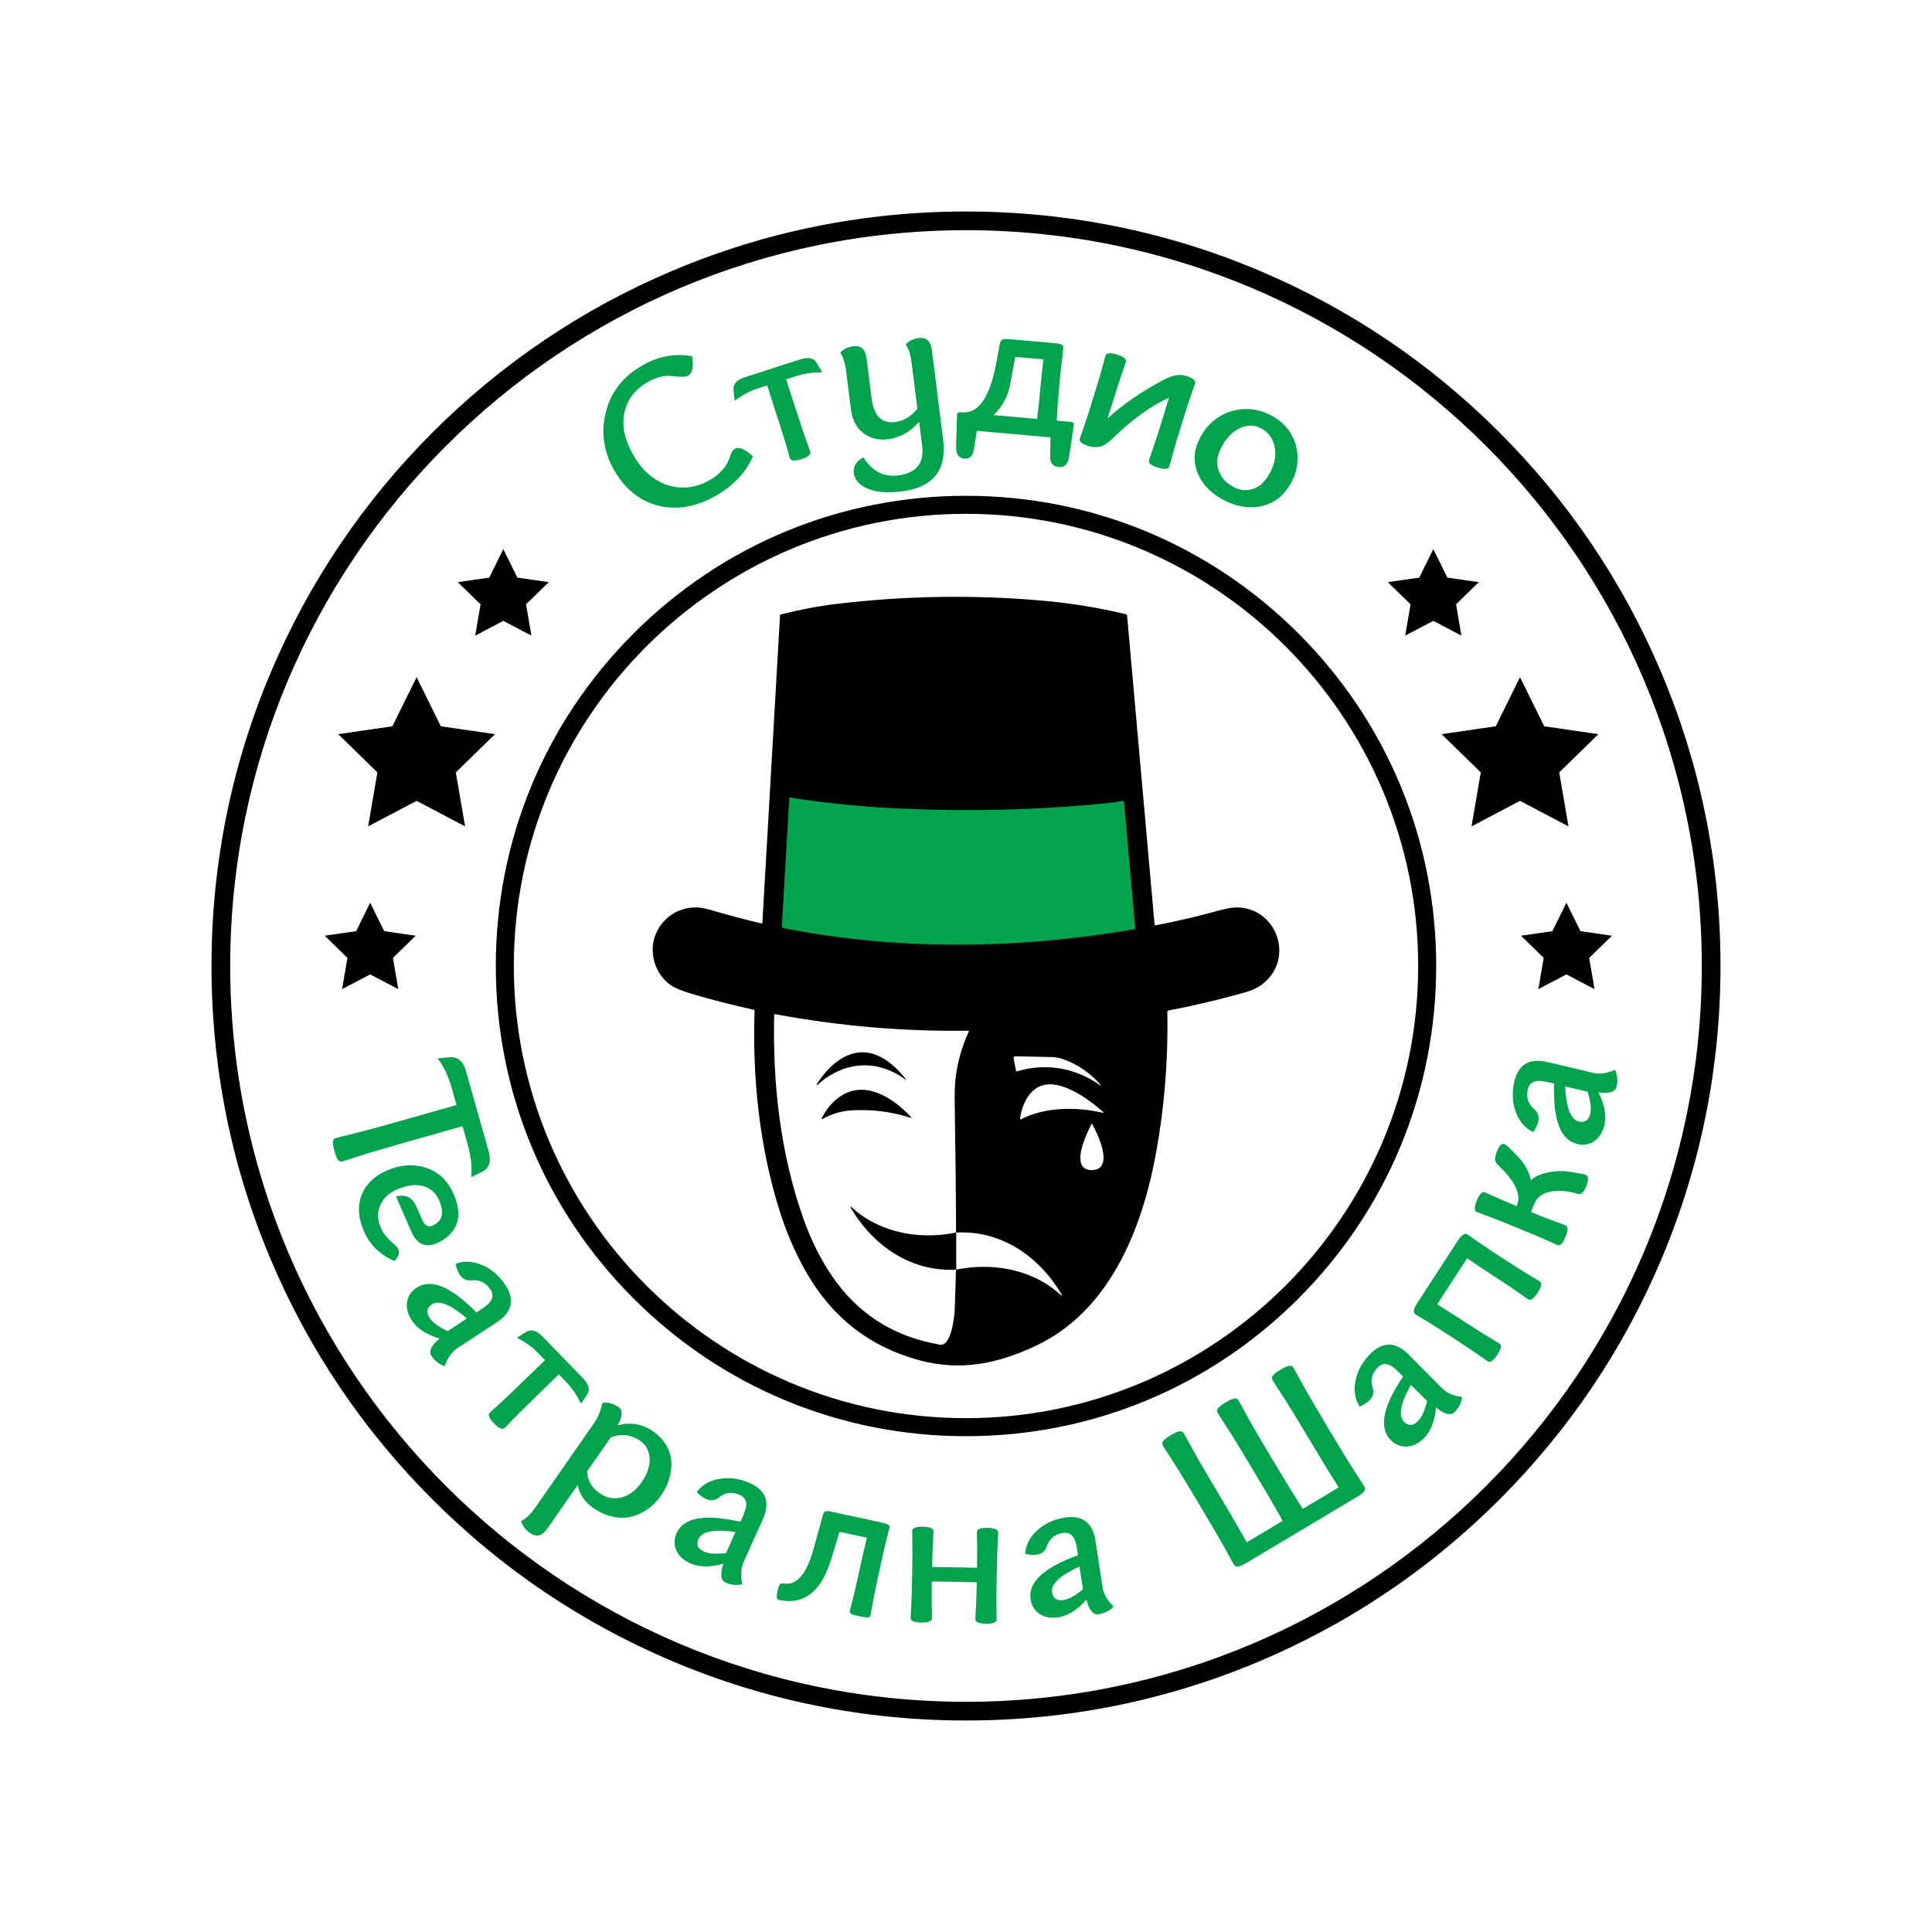 <?xml version="1.0" encoding="utf-8"?>
<!-- Generator: Adobe Illustrator 24.0.1, SVG Export Plug-In . SVG Version: 6.00 Build 0)  -->
<svg version="1.1" id="Layer_1" xmlns="http://www.w3.org/2000/svg" xmlns:xlink="http://www.w3.org/1999/xlink" x="0px" y="0px"
	 viewBox="0 0 1200 1200" style="enable-background:new 0 0 1200 1200;" xml:space="preserve">
<style type="text/css">
	.st0{fill:#00A34D;}
</style>
<g>
	<g>
		<path d="M767.76,563.61c-2.61,0.02-6.54,0.76-11.82,2.22c-12.5,3.47-25.23,6.43-38.18,8.91c-0.31,0.06-0.6-0.16-0.63-0.48
			l-17.07-191.9c-0.03-0.41-0.33-0.76-0.73-0.85c-17.22-4.12-34.6-6.94-52.16-8.47c-42.61-3.71-85.14-3.02-127.59,2.06
			c-11.2,1.34-22.71,3.52-34.56,6.54c-0.33,0.09-0.51,0.3-0.53,0.65l-10.97,190.87c-0.02,0.28-0.29,0.49-0.57,0.42
			c-10.28-2.45-20.43-5.15-30.48-8.1c-4.18-1.24-7.51-1.86-9.99-1.88c-11.62-0.09-21.61,6.82-25.58,17.61
			c-4.04,10.97,0.25,24.14,9.7,30.67c2.56,1.77,6.79,3.54,12.66,5.28c12.83,3.82,25.83,7.16,39,10.03c0.28,0.06,0.42,0.23,0.41,0.52
			c-1.38,41.77,3.02,84.71,15.66,124.69c4.17,13.18,9.54,25.61,16.15,37.27c16.13,28.49,39.68,46.9,70.66,55.23
			c25.63,6.89,48.49,2.13,71.94-8.84c45.75-21.39,66.01-71.88,74.69-118.5c5.42-29.07,7.85-58.68,7.29-88.83
			c-0.01-0.64,0.3-1.02,0.93-1.14c14.04-2.65,28.07-5.9,42.1-9.76c7.31-2,11.54-3,16.43-6.89
			C804.34,595.18,792.92,563.45,767.76,563.61z M630.52,656.08c7.92,0.19,15.63,0.35,23.12,0.49c3.1,0.06,6.85,1.12,11.28,3.17
			c7.33,3.41,13.59,8.15,18.79,14.22c0.06,0.06,0.06,0.16,0,0.23c-0.06,0.06-0.16,0.07-0.23,0.02
			c-15.16-10.92-33.66-14.2-51.64-8.81c-0.44,0.14-0.7-0.02-0.79-0.48l-1.51-7.7C629.42,656.62,629.9,656.06,630.52,656.08z
			 M592.98,813.63c-0.16,4.11-2.13,22.76-9.08,21.58c-28.86-4.89-51.32-19.23-67.38-43.03c-7.09-10.5-12.98-22.39-17.67-35.68
			c-14.15-40.08-19.03-83.81-17.99-126.13c0.01-0.31,0.28-0.53,0.58-0.47c39.63,7.41,79.61,10.85,119.94,10.29
			c0.26,0,0.44,0.27,0.33,0.51c-4.22,9.26-6.94,18.84-8.17,28.75c-0.49,3.94-0.67,9.6-0.54,17.01c0.47,27.48,0.75,54.89,0.84,82.24
			l0.05,15.02C593.67,793.7,593.37,803.67,592.98,813.63z M659.29,804.65c-2.13-1.72-4.37-3.75-6.42-5.2
			c-17.09-12.01-38.82-14.97-58.98-10.84l0-23.05c28.23-1.55,51.93,15.11,65.71,38.82C659.72,804.58,659.47,804.79,659.29,804.65z
			 M679.53,726.66c-1.78,0.24-3.33,0.09-4.64-0.42c-9.03-3.52,0.22-22.65,3.1-28.16c0.1-0.2,0.21-0.2,0.32-0.01
			C681.87,704.2,691.66,725.09,679.53,726.66z M685.13,691.18c-16.73-3.75-35.49-3.82-51.1,4.06c-0.26,0.13-0.57-0.09-0.52-0.38
			c1.03-6.73,3.77-14.07,9.12-18.21c12.74-9.87,33.45,6.01,42.71,14.1C685.53,690.93,685.37,691.24,685.13,691.18z"/>
	</g>
	<g>
		<path d="M600,892.05c-78.01,0-151.35-30.38-206.51-85.54c-55.16-55.16-85.54-128.5-85.54-206.51
			c0-78.01,30.38-151.35,85.54-206.51s128.5-85.54,206.51-85.54c78.01,0,151.35,30.38,206.51,85.54s85.54,128.5,85.54,206.51
			c0,78.01-30.38,151.35-85.54,206.51C751.35,861.67,678.01,892.05,600,892.05z M600,319.14c-154.86,0-280.85,125.99-280.85,280.85
			c0,154.86,125.99,280.86,280.85,280.86c154.86,0,280.86-125.99,280.86-280.86C880.86,445.14,754.86,319.14,600,319.14z"/>
	</g>
	<g>
		<g>
			<g>
				<path class="st0" d="M444.63,307.91c-8.27,4.71-16.4,7.18-24.38,7.4c-7.98,0.22-15.33-1.66-22.05-5.64
					c-6.73-3.98-12.3-9.85-16.72-17.61c-6.63-11.64-8.35-23.7-5.16-36.19c3.19-12.49,10.82-22.17,22.9-29.05
					c9.82-5.59,20.03-7.45,30.64-5.58c1.09,6.51,0.27,10.55-2.46,12.1c-1.39,0.79-4.56,0.88-9.52,0.27
					c-4.96-0.61-10.15,0.63-15.58,3.72c-7.88,4.49-12.69,10.79-14.45,18.89c-1.75,8.11,0.04,16.85,5.39,26.23
					c3.77,6.61,8.28,11.63,13.54,15.06c5.26,3.43,10.83,5.21,16.73,5.34c5.89,0.13,11.63-1.4,17.21-4.58
					c6.69-3.81,10.99-8.88,12.89-15.21c0.66-2.16,1.62-3.6,2.89-4.32c2.45-1.4,6.18,0.17,11.18,4.72
					C463.2,293.56,455.52,301.71,444.63,307.91z"/>
			</g>
			<g>
				<path class="st0" d="M497.79,285.17c-4.2,1.36-6.59,1.15-7.17-0.63c-0.36-1.13-1.02-3.42-1.97-6.87
					c-0.95-3.45-4.99-16.21-12.13-38.28l-6.18,2c-4.81,1.56-9.48,4.07-14.01,7.55l-0.72-6.66c-0.41-3.65,1.94-6.3,7.05-7.96
					L497,223.22c5.11-1.65,8.57-0.88,10.38,2.32l3.3,5.76c-5.86-0.07-11.24,0.69-16.14,2.28l-6.31,2.04
					c7.14,22.07,11.33,34.78,12.59,38.13c1.25,3.35,2.06,5.6,2.42,6.72C503.81,282.24,502,283.81,497.79,285.17z"/>
			</g>
			<g>
				<path class="st0" d="M560.21,305.2c-9.04,1.14-16.16,0.56-21.36-1.72c-5.2-2.29-8.06-5.49-8.58-9.6
					c-0.51-4.07,1.49-7.35,5.99-9.85c5.36,8.65,12.56,12.4,21.6,11.27c11.3-1.42,16.27-7.58,14.9-18.47l-1.88-14.92
					c-5.4,6.33-11.84,9.96-19.29,10.9c-5.92,0.74-11.04-0.53-15.36-3.82c-4.32-3.29-6.9-8.28-7.74-14.97l-2.95-23.46
					c-0.66-5.29-1.9-9.13-3.72-11.52c2.15-2.24,4.88-3.58,8.18-3.99c4.79-0.6,7.55,1.94,8.26,7.64l3.11,24.75
					c1.36,10.85,6.25,15.75,14.66,14.69c5.2-0.65,9.79-3.41,13.77-8.27l-3.57-28.41c-0.67-5.29-1.9-9.13-3.72-11.52
					c2.15-2.24,4.88-3.58,8.18-3.99c4.7-0.59,7.41,1.96,8.13,7.66l6.96,55.33C588.17,291.99,579.65,302.76,560.21,305.2z"/>
			</g>
			<g>
				<path class="st0" d="M657.63,290.09c-3.68-0.33-5.46-2.61-5.36-6.86l0.2-11.58l-45.75-4.05l-1.83,11.43
					c-0.65,4.2-2.58,6.15-5.8,5.87c-3.54-0.31-5.29-2.76-5.25-7.33c0.35-12.73,0.56-19.53,0.64-20.39c0.08-0.91,1.14-1.27,3.18-1.09
					c10.03,0.89,17.05-9.13,21.05-30.04l2.24-12.08c0.29-1.71,0.85-2.74,1.68-3.08c0.83-0.34,2.42-0.4,4.78-0.19l27.37,2.42
					c2.4,0.21,3.97,0.56,4.71,1.03c0.74,0.48,1.07,1.08,1.01,1.8c-0.13,1.5-0.47,4.44-1.02,8.83c-0.55,4.39-1.06,9.33-1.55,14.82
					c-0.74,8.4-1.27,15.62-1.57,21.68l8.37,0.74c1.59,0.14,2.34,0.67,2.26,1.57c-0.08,0.86-1.06,7.59-2.95,20.18
					C663.3,288.31,661.17,290.41,657.63,290.09z M644.15,260.22c0.77-6.15,1.45-12.45,2.02-18.9c0.52-5.85,1.16-11.88,1.94-18.08
					l-17.49-1.55l-3.15,16.94c-1.4,7.56-4.85,13.96-10.34,19.19L644.15,260.22z"/>
			</g>
			<g>
				<path class="st0" d="M719.16,290.39c-2.31-0.71-3.87-1.44-4.69-2.17c-0.82-0.73-1.09-1.55-0.81-2.47
					c0.35-1.13,1.13-3.38,2.34-6.75c1.21-3.37,3.24-9.67,6.1-18.89c2.32-7.49,3.65-11.87,4-13.14
					c-11.59,5.38-23.29,13.85-35.12,25.4c-2.89,2.87-5.5,4.56-7.82,5.05c-2.33,0.5-4.64,0.39-6.95-0.33
					c-4.22-1.31-6.06-2.85-5.5-4.64c0.35-1.13,1.13-3.38,2.34-6.75c1.21-3.37,3.24-9.67,6.1-18.89c2.84-9.18,4.71-15.5,5.61-18.94
					c0.9-3.44,1.53-5.75,1.89-6.93c0.55-1.78,2.94-2.02,7.16-0.72c4.22,1.31,6.06,2.85,5.5,4.64c-0.37,1.18-1.15,3.44-2.35,6.78
					c-1.2,3.35-4.21,12.79-9.02,28.33c9.2-8.6,20.81-16.62,34.85-24.05c2.96-1.56,5.54-2.51,7.71-2.84
					c2.18-0.33,4.27-0.18,6.27,0.44c4.22,1.31,6.06,2.85,5.5,4.64c-0.36,1.18-1.15,3.44-2.35,6.78c-1.2,3.35-3.23,9.61-6.07,18.8
					c-2.86,9.23-4.74,15.57-5.65,19.04c-0.9,3.46-1.53,5.76-1.88,6.89C725.77,291.46,723.38,291.7,719.16,290.39z"/>
			</g>
			<g>
				<path class="st0" d="M758.95,309.99c-5.1-2.83-9.09-6.34-11.98-10.52c-2.89-4.18-4.52-8.66-4.9-13.43
					c-0.38-4.77,0.92-9.82,3.88-15.16c2.92-5.26,6.82-9.35,11.7-12.27c4.88-2.92,10.17-4.44,15.89-4.55
					c5.72-0.11,11.3,1.35,16.76,4.38c5.06,2.81,8.92,6.5,11.59,11.08s4.03,9.55,4.08,14.89c0.05,5.35-1.28,10.47-4,15.37
					c-3.16,5.7-7.01,9.72-11.55,12.08c-4.54,2.35-9.53,3.4-14.99,3.13C769.98,314.74,764.48,313.07,758.95,309.99z M765.56,302.17
					c3.18,1.77,6.22,2.52,9.11,2.24s5.46-1.22,7.71-2.83c2.25-1.62,4.32-4.12,6.2-7.5c2.08-3.74,3.24-7.43,3.47-11.05
					c0.24-3.62-0.36-6.91-1.79-9.87c-1.43-2.96-3.62-5.26-6.57-6.89c-3.11-1.73-6.22-2.29-9.33-1.7c-3.12,0.59-5.98,1.97-8.59,4.14
					c-2.61,2.17-4.77,4.79-6.47,7.86c-2.3,4.14-3.39,7.75-3.27,10.81c0.12,3.06,1.02,5.89,2.68,8.48
					C760.36,298.46,762.65,300.56,765.56,302.17z"/>
			</g>
		</g>
		<g>
			<g>
				<path class="st0" d="M207.72,714.93c-0.82-2.89-1.12-4.89-0.92-5.99c0.21-1.1,0.75-1.78,1.63-2.02
					c1.84-0.52,5.56-1.46,11.14-2.8c5.58-1.35,13.38-3.43,23.37-6.27l40.64-11.51l-3.05-10.78c-2.05-7.23-4.95-13.3-8.71-18.2
					l7.48-0.7c4.98-0.46,8.37,2.46,10.16,8.77L303.49,715c1.79,6.31,0.44,10.58-4.05,12.8l-6.73,3.33
					c0.55-6.41-0.21-13.27-2.28-20.59l-3.13-11.05L246.67,711c-9.99,2.83-17.72,5.14-23.19,6.92c-5.46,1.78-9.11,2.94-10.95,3.46
					c-0.88,0.25-1.69-0.03-2.44-0.84C209.34,719.74,208.55,717.86,207.72,714.93z"/>
			</g>
			<g>
				<path class="st0" d="M226.1,764.84c-2.38-5.47-3.41-10.6-3.09-15.39c0.32-4.79,1.94-9.13,4.84-13.03
					c2.9-3.9,7.04-7.02,12.43-9.37c5.85-2.55,11.51-3.6,17-3.15c5.49,0.44,10.32,2.1,14.5,4.98c4.18,2.87,7.53,7.19,10.04,12.96
					c3.18,7.31,3.73,13.53,1.64,18.67c-2.09,5.13-6.08,8.98-11.97,11.55c-7.23,3.15-12.53,0.84-15.92-6.93l-9.58-21.99
					c5.94-1.54,10.15,0.55,12.65,6.27l3.74,8.58c1.45,3.34,3.56,4.41,6.32,3.21c6.1-2.66,7.44-7.91,4.02-15.76
					c-1.95-4.47-5.23-7.38-9.84-8.72c-4.61-1.35-10.11-0.63-16.5,2.16c-4.93,2.15-8.35,5.4-10.25,9.76
					c-1.9,4.36-1.75,9.08,0.47,14.18c1.47,3.38,4.18,6.68,8.11,9.89c1.29,1.03,2.18,2.08,2.65,3.17c1,2.3,0.23,4.75-2.32,7.35
					C236.15,779.52,229.83,773.4,226.1,764.84z"/>
			</g>
			<g>
				<path class="st0" d="M268.02,842.24c-1.97-2.9-0.29-6.5,5.05-10.8c-8.06-2.45-13.72-6.07-16.97-10.86
					c-2.72-3.99-3.81-7.87-3.28-11.62c0.53-3.75,2.46-6.76,5.77-9.01c8.93-6.07,21.39-1,37.39,15.23l4.69-3.19
					c5.24-3.56,6.51-7.32,3.82-11.28c-2.85-4.18-6.73-6-11.65-5.46c-3.02,0.34-5.42-0.8-7.22-3.44c-1.13-1.66-2.01-3.92-2.64-6.8
					c5.1-1.98,10.52-1.77,16.26,0.63c5.74,2.4,10.51,6.39,14.3,11.97c6.3,9.27,4.77,17.09-4.61,23.47l-24.96,16.4
					c-3.47,2.36-6.05,6.05-7.76,11.07C272.85,847.44,270.12,845.33,268.02,842.24z M267.03,818.78c1.9,2.79,5.59,5.46,11.07,8.01
					l11.83-7.88c-10.14-8.75-17.4-11.64-21.77-8.67C265,812.4,264.62,815.24,267.03,818.78z"/>
			</g>
			<g>
				<path class="st0" d="M306.86,884.12c-3.08-3.17-3.95-5.41-2.61-6.71c0.85-0.83,2.61-2.43,5.29-4.8
					c2.68-2.38,12.34-11.64,28.98-27.79l-4.52-4.66c-3.52-3.63-7.84-6.71-12.96-9.23l5.66-3.59c3.09-1.98,6.51-1.05,10.25,2.81
					l25.13,25.89c3.74,3.86,4.58,7.3,2.5,10.33l-3.71,5.5c-2.53-5.29-5.59-9.78-9.18-13.48l-4.62-4.76
					c-16.64,16.15-26.19,25.53-28.64,28.14c-2.46,2.61-4.11,4.32-4.96,5.15C312.15,888.23,309.94,887.29,306.86,884.12z"/>
			</g>
			<g>
				<path class="st0" d="M329.06,952.07c-2.73-1.9-4.53-4.34-5.39-7.33c2.99-1.42,5.92-4.21,8.81-8.36l36.73-52.79
					c2.34-3.37,3.99-7.46,4.96-12.28c3.6-0.38,6.91,0.48,9.94,2.59c2.77,1.93,2.64,5.66-0.39,11.22l0.17,0.12
					c7.95-2.02,15.18-0.76,21.69,3.77c4.41,3.07,7.58,6.76,9.5,11.06c1.92,4.3,2.43,9.06,1.53,14.26c-0.9,5.2-2.88,10.01-5.95,14.42
					c-3.49,5.01-7.73,8.73-12.72,11.17c-5,2.43-10.02,3.29-15.06,2.55c-5.04-0.73-9.84-2.69-14.41-5.86
					c-5.35-3.72-8.56-8.48-9.63-14.28l-18.74,26.93c-1.64,2.36-3.35,3.79-5.12,4.31S331.23,953.58,329.06,952.07z M372.24,927.33
					c4.49,3.12,9.12,4.04,13.9,2.76c4.78-1.28,8.95-4.49,12.51-9.61c2.16-3.1,3.61-6.27,4.36-9.5c0.75-3.23,0.67-6.28-0.22-9.14
					c-0.89-2.87-2.72-5.27-5.49-7.19c-2.13-1.48-4.73-2.5-7.79-3.05c-3.06-0.55-6.42-0.18-10.09,1.1l-14.79,21.26
					C364.96,919.57,367.49,924.03,372.24,927.33z"/>
			</g>
			<g>
				<path class="st0" d="M450.86,983.04c-3.22-1.38-3.74-5.32-1.54-11.82c-8.11,2.27-14.83,2.26-20.15-0.02
					c-4.44-1.91-7.44-4.58-9.01-8.03c-1.57-3.45-1.56-7.02,0.02-10.7c4.26-9.92,17.5-12.34,39.72-7.26l2.24-5.21
					c2.5-5.82,1.55-9.67-2.84-11.56c-4.65-2-8.9-1.44-12.76,1.66c-2.36,1.91-5,2.24-7.93,0.98c-1.84-0.79-3.8-2.23-5.88-4.31
					c3.23-4.41,7.92-7.15,14.05-8.21c6.13-1.06,12.3-0.26,18.49,2.4c10.3,4.42,13.21,11.85,8.73,22.27l-12.23,27.25
					c-1.65,3.85-1.85,8.35-0.59,13.51C457.73,984.82,454.29,984.51,450.86,983.04z M437.41,963.79c3.1,1.33,7.64,1.6,13.64,0.8
					l5.74-13.01c-13.26-1.93-20.93-0.46-23.01,4.4C432.26,959.5,433.47,962.1,437.41,963.79z"/>
			</g>
			<g>
				<path class="st0" d="M483.79,993.74c-0.62-0.14-1.03-0.55-1.23-1.25c-0.2-0.7-0.08-2.07,0.37-4.12c0.5-2.31,0.99-3.75,1.46-4.3
					c0.47-0.55,1.02-0.76,1.64-0.62c8.37,1.81,14.75-5.13,19.13-20.82l6.1-22.03c0.33-1.09,0.87-1.74,1.61-1.92
					c0.74-0.19,2.13-0.06,4.18,0.38l30.79,6.67c2.05,0.44,3.37,0.91,3.97,1.38c0.6,0.48,0.83,1.01,0.7,1.59
					c-0.26,1.2-0.85,3.56-1.78,7.06c-0.92,3.51-2.45,10.18-4.58,20.02c-2.14,9.89-3.53,16.67-4.17,20.36
					c-0.63,3.69-1.08,6.13-1.34,7.33c-0.13,0.58-0.56,0.95-1.29,1.12c-0.74,0.17-3.02-0.16-6.85-0.99
					c-2.05-0.44-3.37-0.89-3.97-1.35c-0.6-0.46-0.84-0.97-0.71-1.55c0.26-1.2,0.86-3.61,1.81-7.23c0.95-3.62,2.13-8.72,3.56-15.31
					c2.21-10.2,3.97-17.88,5.27-23.05l-17.03-3.69l-5.12,16.86C510.17,988.61,499.33,997.1,483.79,993.74z"/>
			</g>
			<g>
				<path class="st0" d="M612.36,1008.53c-4.42-0.08-6.61-1.05-6.58-2.92c0.02-1.18,0.14-3.56,0.37-7.14
					c0.23-3.57,0.4-8.8,0.53-15.68l-27.88-0.51c-0.13,6.88-0.14,12.11-0.05,15.69c0.09,3.58,0.13,5.96,0.11,7.14
					c-0.03,1.87-2.26,2.76-6.68,2.68c-4.42-0.08-6.61-1.05-6.58-2.92c0.02-1.18,0.14-3.56,0.37-7.14c0.22-3.57,0.43-10.19,0.6-19.85
					c0.18-9.61,0.22-16.2,0.12-19.75c-0.09-3.56-0.13-5.95-0.11-7.18c0.03-1.87,2.26-2.76,6.68-2.68c4.42,0.08,6.61,1.06,6.58,2.92
					c-0.02,1.23-0.15,3.62-0.37,7.17c-0.23,3.55-0.4,8.51-0.51,14.89l27.88,0.51c0.12-6.38,0.13-11.34,0.03-14.9
					c-0.09-3.56-0.13-5.95-0.11-7.18c0.03-1.87,2.26-2.76,6.68-2.68c4.42,0.08,6.61,1.06,6.58,2.92c-0.02,1.23-0.15,3.62-0.37,7.17
					s-0.42,10.13-0.6,19.74c-0.18,9.66-0.22,16.28-0.13,19.86c0.09,3.58,0.13,5.96,0.11,7.14
					C619.01,1007.72,616.78,1008.62,612.36,1008.53z"/>
			</g>
			<g>
				<path class="st0" d="M682.51,1002.65c-3.46,0.58-6.03-2.45-7.7-9.1c-5.59,6.3-11.24,9.93-16.95,10.9
					c-4.76,0.8-8.74,0.18-11.93-1.87c-3.19-2.05-5.11-5.05-5.78-9.01c-1.8-10.65,8.02-19.86,29.44-27.63l-0.94-5.59
					c-1.05-6.24-3.94-8.97-8.65-8.17c-4.99,0.84-8.26,3.61-9.83,8.31c-0.95,2.89-2.99,4.59-6.14,5.12c-1.98,0.33-4.4,0.19-7.28-0.44
					c0.33-5.46,2.78-10.3,7.36-14.51c4.58-4.21,10.2-6.88,16.85-8c11.05-1.86,17.52,2.8,19.41,13.99l4.49,29.53
					c0.7,4.13,2.97,8.02,6.82,11.67C689.25,1000.43,686.19,1002.03,682.51,1002.65z M660.77,993.77c3.32-0.56,7.29-2.8,11.9-6.72
					l-2.23-14.04c-12.18,5.57-17.84,10.95-16.96,16.17C654.12,992.95,656.55,994.48,660.77,993.77z"/>
			</g>
			<g>
				<path class="st0" d="M842.58,929.91l-68.13,40.68c-2.58,1.54-4.43,2.35-5.55,2.44c-1.12,0.08-1.91-0.27-2.38-1.05
					c-0.98-1.64-2.8-4.92-5.47-9.83c-2.67-4.91-7.99-14.05-15.98-27.43c-7.99-13.38-13.55-22.47-16.69-27.29
					c-3.14-4.81-5.2-8.04-6.18-9.68c-0.47-0.78-0.4-1.64,0.21-2.59c0.6-0.94,2.2-2.19,4.78-3.73c2.62-1.57,4.48-2.38,5.58-2.46
					c1.1-0.07,1.88,0.28,2.35,1.07c0.98,1.64,2.84,4.99,5.59,10.03c2.75,5.05,6.78,12.03,12.11,20.95
					c9.72,16.27,16.91,28.59,21.58,36.94l22.24-13.28l-1.43-2.65c-2.75-5.05-8.12-14.26-16.1-27.64
					c-7.99-13.38-13.55-22.47-16.69-27.29c-3.14-4.81-5.2-8.04-6.18-9.68c-0.47-0.78-0.4-1.65,0.2-2.59c0.6-0.94,2.2-2.19,4.78-3.73
					c2.62-1.56,4.48-2.38,5.58-2.46c1.1-0.07,1.88,0.28,2.35,1.07c0.98,1.64,2.84,4.99,5.59,10.03c2.75,5.05,8.12,14.26,16.11,27.64
					c7.5,12.56,13.61,22.49,18.35,29.8l22.3-13.31c-5.14-8.08-12.57-20.25-22.28-36.52c-5.33-8.92-9.56-15.78-12.7-20.6
					c-3.14-4.81-5.2-8.04-6.18-9.68c-0.47-0.78-0.41-1.64,0.18-2.57c0.58-0.93,2.19-2.18,4.81-3.75c2.58-1.54,4.43-2.35,5.55-2.44
					c1.12-0.08,1.91,0.27,2.38,1.05c0.98,1.64,2.85,4.99,5.59,10.03c2.75,5.05,8.12,14.26,16.1,27.64
					c7.99,13.38,13.51,22.41,16.57,27.08c3.06,4.68,5.08,7.83,6.06,9.48c0.47,0.78,0.4,1.65-0.21,2.59
					C846.75,927.12,845.16,928.36,842.58,929.91z"/>
			</g>
			<g>
				<path class="st0" d="M903.56,876.99c-2.45,2.51-6.31,1.57-11.58-2.81c-0.8,8.39-3.23,14.65-7.27,18.79
					c-3.37,3.46-6.95,5.29-10.74,5.51c-3.78,0.22-7.11-1.07-9.98-3.87c-7.73-7.55-5.22-20.77,7.51-39.67l-4.06-3.96
					c-4.53-4.42-8.47-4.93-11.81-1.5c-3.53,3.62-4.55,7.79-3.04,12.51c0.94,2.89,0.29,5.47-1.94,7.76c-1.4,1.43-3.45,2.75-6.14,3.94
					c-2.95-4.6-3.82-9.96-2.61-16.06c1.22-6.1,4.18-11.57,8.89-16.39c7.83-8.02,15.81-8.06,23.92-0.14l21.03,21.21
					c3,2.93,7.13,4.73,12.39,5.41C907.69,871.22,906.17,874.31,903.56,876.99z M880.76,882.62c2.36-2.41,4.24-6.56,5.65-12.44
					l-10.07-10.03c-6.57,11.68-7.96,19.36-4.18,23.05C874.9,885.88,877.77,885.68,880.76,882.62z"/>
			</g>
			<g>
				<path class="st0" d="M955.04,802.95c-2.41,3.7-4.4,5.05-5.96,4.03c-0.99-0.65-2.95-2.01-5.86-4.09
					c-2.91-2.08-7.06-4.88-12.45-8.38c-8.71-5.66-15.21-10-19.5-13.01l-18.62,28.65c4.47,2.74,11.05,6.94,19.76,12.61
					c5.39,3.5,9.62,6.16,12.71,7.98c3.09,1.82,5.12,3.05,6.12,3.69c0.8,0.52,1.12,1.33,0.96,2.41c-0.16,1.09-0.9,2.65-2.22,4.67
					c-2.41,3.71-4.4,5.05-5.96,4.03c-0.99-0.65-2.95-2.01-5.86-4.09c-2.91-2.08-8.42-5.76-16.51-11.02
					c-8.06-5.24-13.59-8.74-16.58-10.49c-2.99-1.75-4.98-2.95-5.97-3.6c-1.57-1.02-1.15-3.38,1.26-7.08l25.07-38.56
					c2.41-3.7,4.4-5.05,5.96-4.03c0.99,0.65,2.9,1.98,5.71,4c2.82,2.02,8.26,5.65,16.31,10.89c8.1,5.27,13.69,8.81,16.78,10.62
					c3.09,1.82,5.12,3.05,6.12,3.69C957.87,796.88,957.45,799.25,955.04,802.95z"/>
			</g>
			<g>
				<path class="st0" d="M985.23,736.81c-0.71,1.73-1.48,3.04-2.31,3.93c-0.83,0.89-1.83,1.14-3.01,0.76
					c-6.27-1.88-11.91-2.33-16.91-1.35c-5,0.98-8.34,3.51-10.02,7.6l-2.07,5.06c6.41,2.63,11.3,4.54,14.67,5.75
					c3.37,1.21,5.61,2.04,6.7,2.48c1.73,0.71,1.75,3.11,0.08,7.2c-1.67,4.09-3.37,5.78-5.1,5.07c-1.1-0.45-3.27-1.42-6.52-2.93
					c-3.25-1.5-9.32-4.08-18.22-7.72c-8.94-3.66-15.08-6.09-18.43-7.29c-3.35-1.2-5.59-2.03-6.73-2.5c-1.73-0.71-1.75-3.11-0.08-7.2
					c1.68-4.09,3.38-5.78,5.11-5.07c1.14,0.47,3.32,1.45,6.55,2.94c3.23,1.5,7.58,3.36,13.06,5.61l0.26-0.63
					c2.73-6.66-1.29-15.05-12.07-25.18c-1.17-1.12-1.69-2.37-1.57-3.74c0.12-1.38,0.53-2.91,1.22-4.6c1.47-3.58,3-5.05,4.6-4.39
					c1.1,0.45,3.85,3.01,8.27,7.67c4.42,4.66,7.14,9.65,8.17,14.94c1.53-1.69,3.68-2.97,6.45-3.86c5.92-1.96,11.78-2.47,17.58-1.55
					c5.8,0.92,8.91,1.47,9.33,1.64c1.43,0.59,2.14,1.52,2.11,2.78C986.33,733.52,985.96,735.04,985.23,736.81z"/>
			</g>
			<g>
				<path class="st0" d="M1004.16,674.73c-0.75,3.43-4.52,4.68-11.32,3.75c3.76,7.54,5.02,14.14,3.78,19.79
					c-1.03,4.72-3.1,8.17-6.19,10.36c-3.09,2.19-6.6,2.86-10.51,2c-10.55-2.31-15.42-14.86-14.63-37.63l-5.54-1.21
					c-6.18-1.36-9.79,0.3-10.82,4.97c-1.08,4.94,0.26,9.01,4.04,12.22c2.32,1.96,3.14,4.49,2.46,7.61
					c-0.43,1.96-1.47,4.15-3.12,6.59c-4.94-2.34-8.52-6.43-10.71-12.25c-2.2-5.82-2.58-12.03-1.13-18.61
					c2.4-10.95,9.14-15.21,20.22-12.78l29.07,6.86c4.09,0.9,8.55,0.24,13.37-1.97C1004.61,667.65,1004.95,671.08,1004.16,674.73z
					 M987.8,691.58c0.72-3.29,0.13-7.81-1.79-13.55l-13.86-3.18c0.61,13.38,3.5,20.64,8.66,21.77
					C984.55,697.44,986.88,695.76,987.8,691.58z"/>
			</g>
		</g>
	</g>
	<g>
		<path d="M600,1068.63c-63.26,0-124.63-12.39-182.41-36.83c-55.8-23.6-105.92-57.39-148.96-100.43
			c-43.04-43.04-76.83-93.15-100.43-148.96c-24.44-57.78-36.83-119.15-36.83-182.41c0-63.26,12.39-124.63,36.83-182.41
			c23.6-55.8,57.39-105.92,100.43-148.96c43.04-43.04,93.15-76.82,148.96-100.43c57.78-24.44,119.15-36.83,182.41-36.83
			c63.26,0,124.63,12.39,182.41,36.83c55.81,23.6,105.92,57.39,148.96,100.43c43.04,43.04,76.83,93.15,100.43,148.96
			c24.44,57.78,36.83,119.15,36.83,182.41c0,63.26-12.39,124.63-36.83,182.41c-23.6,55.81-57.39,105.92-100.43,148.96
			c-43.04,43.04-93.15,76.83-148.96,100.43C724.63,1056.24,663.26,1068.63,600,1068.63z M600,142.98
			C348,142.98,142.98,348,142.98,600S348,1057.02,600,1057.02S1057.02,852,1057.02,600S852,142.98,600,142.98z"/>
	</g>
	<g>
		<path class="st0" d="M704.71,577.15c-71.99,12.38-146.25,13.44-217.97-0.63c-0.79-0.15-1.16-0.63-1.12-1.44l4.59-79.22
			c0.02-0.32,0.31-0.55,0.61-0.49c20.16,3.16,40.46,5.31,60.91,6.43c45.3,2.5,90.53,1.53,135.7-2.9c3.4-0.33,6.77-0.83,10.1-1.5
			c0.3-0.06,0.59,0.15,0.61,0.46l6.99,78.74C705.16,576.86,704.97,577.1,704.71,577.15z"/>
	</g>
	<g>
		<g>
			<path d="M562.47,670.57c-18.11-13.25-38.73-11.29-54.88,3.41c-0.09,0.08-0.23,0.08-0.32,0.01c-0.1-0.08-0.12-0.21-0.05-0.32
				c7.65-12.55,21.35-24.59,37.11-18.38c6.99,2.75,13.62,8.87,18.37,15.04c0.05,0.07,0.04,0.16-0.01,0.22
				C562.62,670.61,562.54,670.62,562.47,670.57L562.47,670.57z"/>
		</g>
		<g>
			<path d="M529.03,689.67c-6.68,0.39-12.56,2.22-18.31,5.44c-0.26,0.14-0.54-0.14-0.41-0.4c4.75-9.54,13.11-17.52,24.19-17.83
				c11.72-0.33,23.7,8.6,31.4,16.98c0.17,0.19-0.01,0.47-0.25,0.4C553.68,690.46,541.48,688.93,529.03,689.67L529.03,689.67z"/>
		</g>
	</g>
	<g>
		<path d="M528.18,749.77c-0.11-0.2,0.13-0.41,0.31-0.26c2.13,1.72,4.37,3.75,6.42,5.2c17.09,12.01,38.82,14.97,58.98,10.84l0,23.05
			C565.66,790.15,541.96,773.49,528.18,749.77z"/>
	</g>
	<g>
		<polygon points="258.77,420.61 273.82,451.11 307.48,456 283.12,479.74 288.87,513.27 258.77,497.44 228.66,513.27 234.41,479.74 
			210.06,456 243.71,451.11 		"/>
	</g>
	<g>
		<polygon points="229.92,560.67 238.65,578.36 258.17,581.19 244.05,594.96 247.38,614.39 229.92,605.22 212.47,614.39 
			215.8,594.96 201.68,581.19 221.2,578.36 		"/>
	</g>
	<g>
		<polygon points="312.61,341.07 321.34,358.76 340.86,361.59 326.73,375.36 330.07,394.79 312.61,385.62 295.16,394.79 
			298.49,375.36 284.37,361.59 303.89,358.76 		"/>
	</g>
	<g>
		<polygon points="944.1,420.61 929.05,451.11 895.39,456 919.74,479.74 913.99,513.27 944.1,497.44 974.21,513.27 968.46,479.74 
			992.81,456 959.15,451.11 		"/>
	</g>
	<g>
		<polygon points="972.94,560.67 964.22,578.36 944.7,581.19 958.82,594.96 955.49,614.39 972.94,605.22 990.4,614.39 
			987.06,594.96 1001.19,581.19 981.67,578.36 		"/>
	</g>
	<g>
		<polygon points="890.26,341.07 881.53,358.76 862.01,361.59 876.13,375.36 872.8,394.79 890.26,385.62 907.71,394.79 
			904.38,375.36 918.5,361.59 898.98,358.76 		"/>
	</g>
</g>
</svg>
